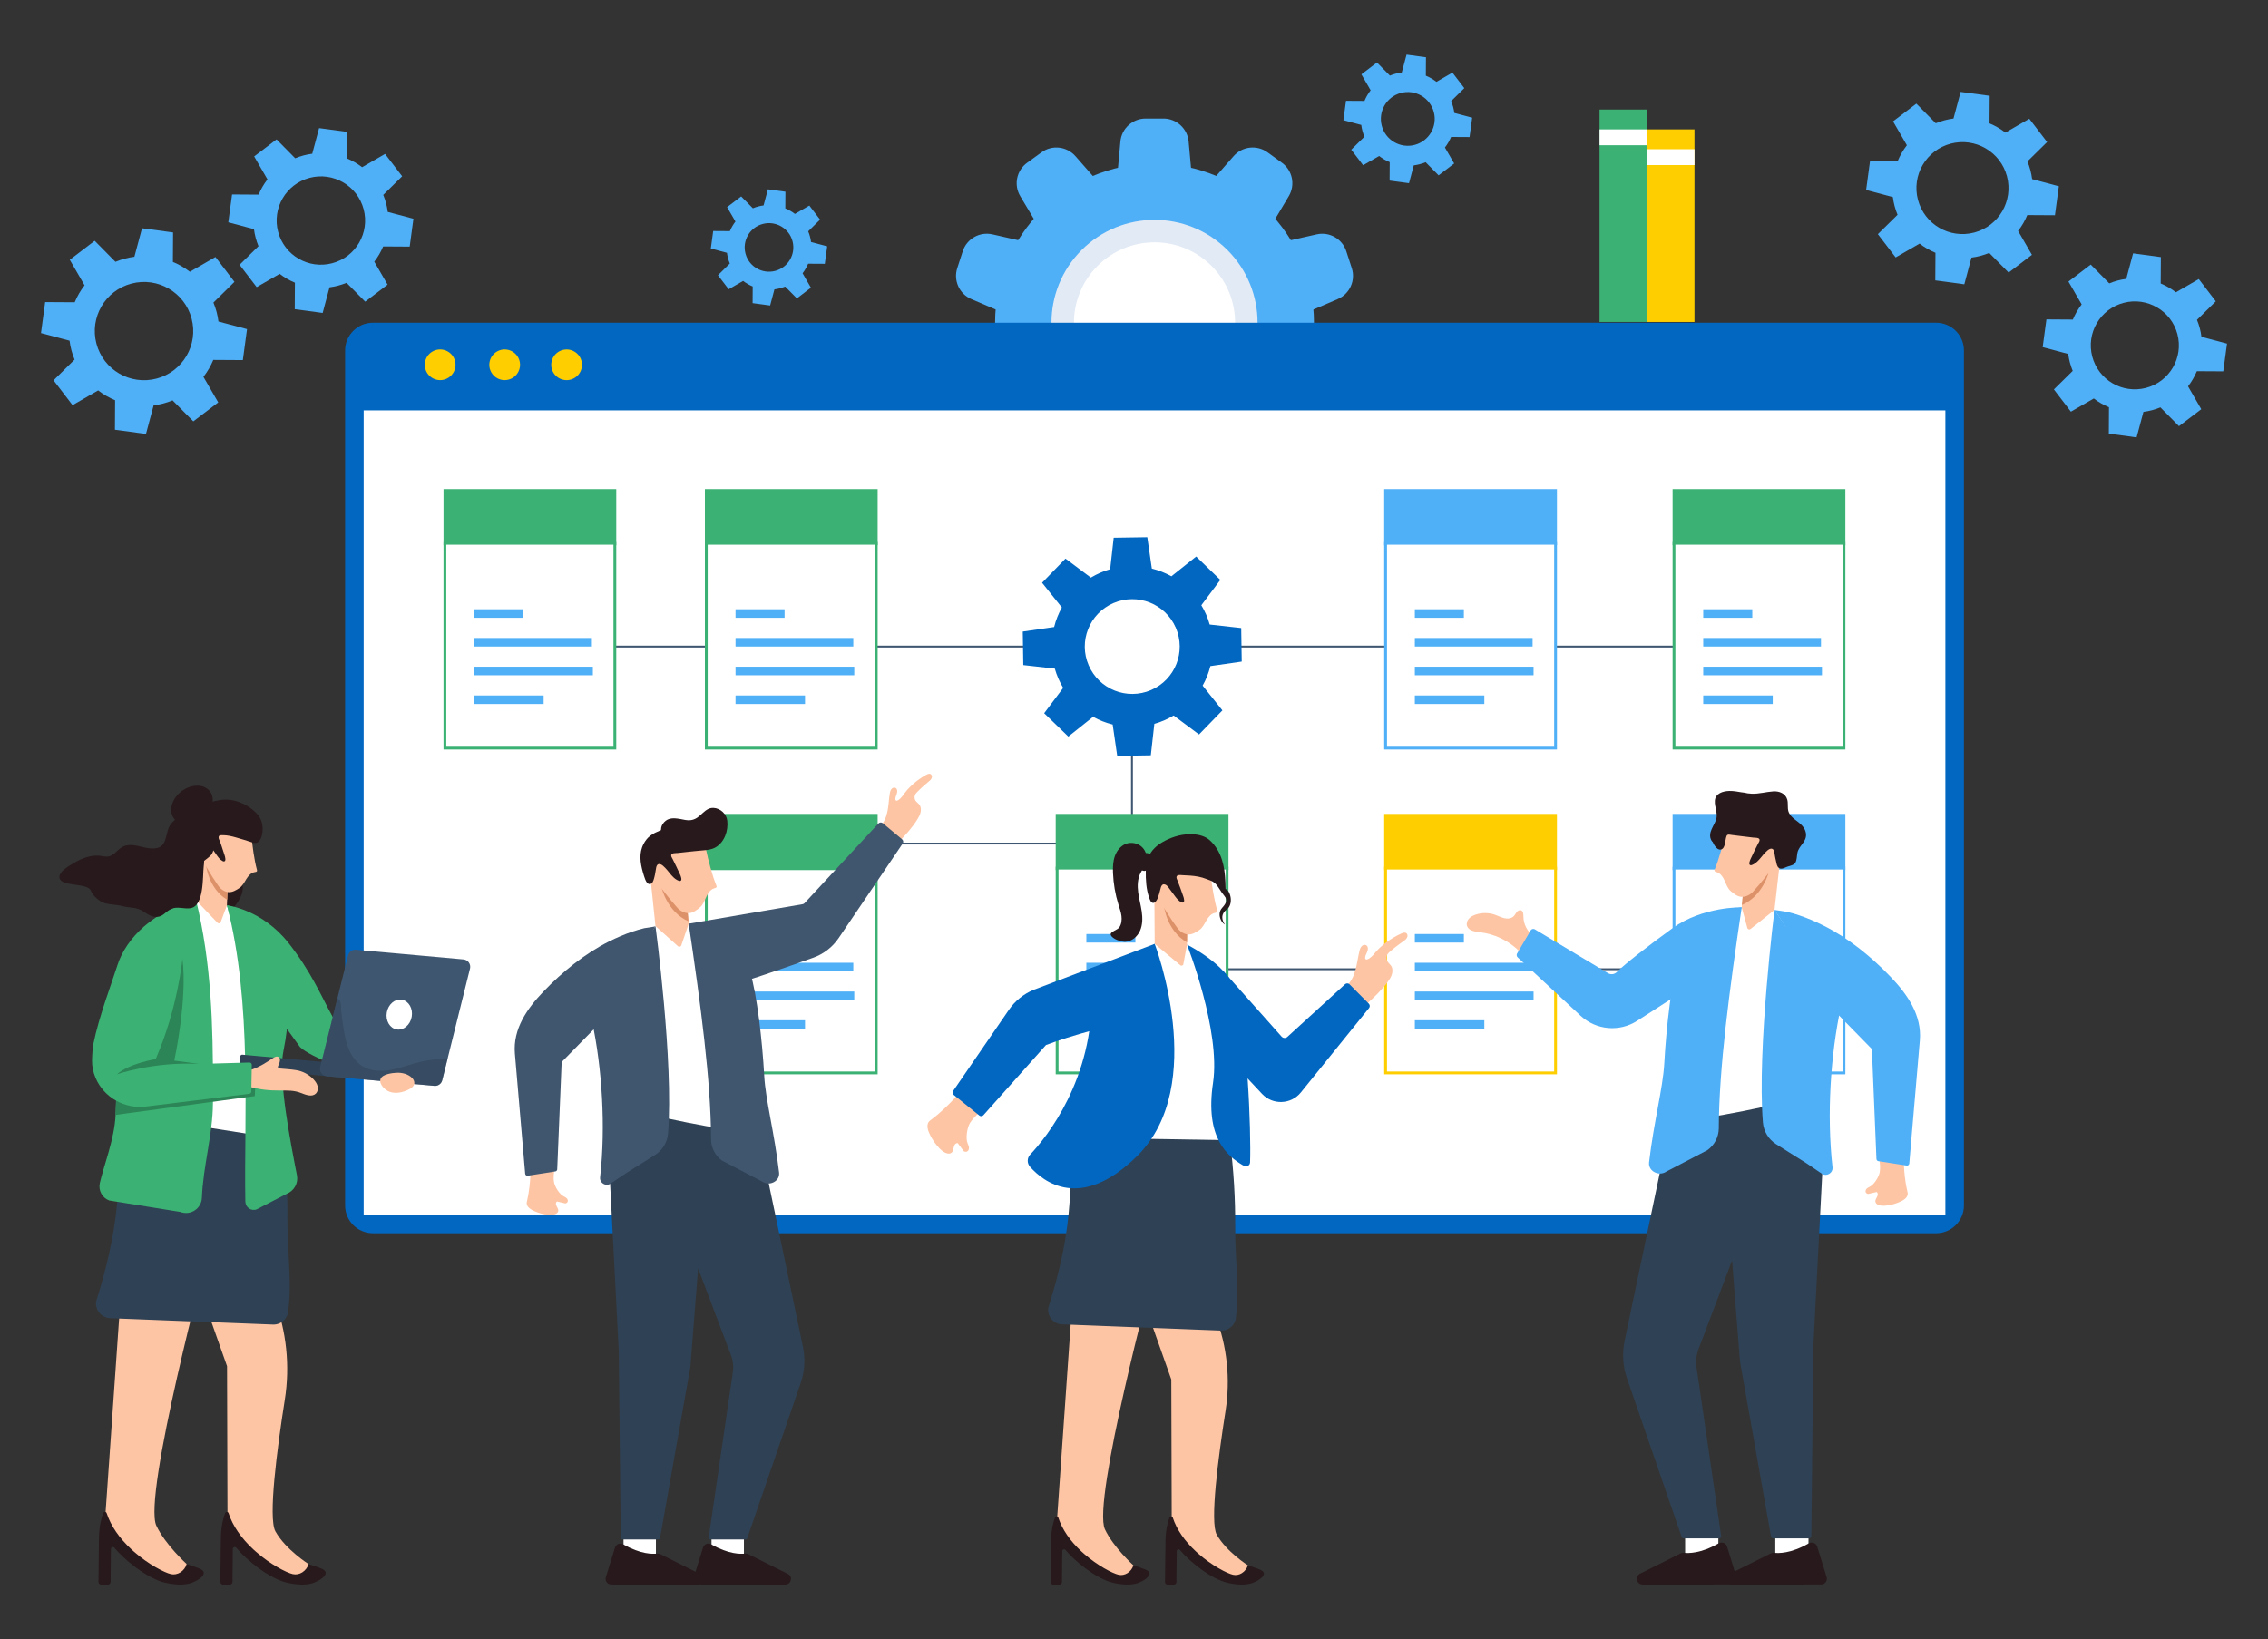 <svg width="166" height="120" viewBox="0 0 166 120" fill="none" xmlns="http://www.w3.org/2000/svg">
<rect x="0" y="0" width="166" height="120" fill="#333333" stroke="none"/>
<g clip-path="url(#clip0_3781_20313)">
<path d="M86.998 10.361C86.911 9.408 86.111 8.679 85.153 8.679H83.851C82.892 8.679 82.092 9.408 82.005 10.361L81.732 13.357H87.271L86.998 10.361Z" fill="#4FAFF7"/>
<path d="M78.713 11.43C78.082 10.711 77.005 10.59 76.23 11.152L75.177 11.916C74.402 12.479 74.184 13.538 74.674 14.36L76.217 16.945L80.698 13.694L78.713 11.43Z" fill="#4FAFF7"/>
<path d="M72.639 17.156C71.705 16.944 70.763 17.479 70.467 18.388L70.065 19.624C69.769 20.535 70.216 21.519 71.097 21.896L73.867 23.082L75.578 17.822L72.64 17.155L72.639 17.156Z" fill="#4FAFF7"/>
<path d="M71.097 25.354C70.216 25.731 69.769 26.716 70.065 27.626L70.467 28.862C70.763 29.772 71.705 30.306 72.639 30.094L75.577 29.428L73.866 24.168L71.096 25.353L71.097 25.354Z" fill="#4FAFF7"/>
<path d="M74.674 32.892C74.184 33.714 74.402 34.773 75.177 35.336L76.23 36.1C77.005 36.663 78.082 36.542 78.713 35.822L80.698 33.559L76.217 30.308L74.674 32.892Z" fill="#4FAFF7"/>
<path d="M82.005 36.89C82.092 37.843 82.892 38.572 83.851 38.572H85.153C86.111 38.572 86.911 37.843 86.998 36.89L87.271 33.894H81.732L82.005 36.89Z" fill="#4FAFF7"/>
<path d="M90.291 35.821C90.922 36.541 91.999 36.661 92.774 36.099L93.828 35.335C94.603 34.773 94.82 33.713 94.33 32.891L92.788 30.307L88.307 33.558L90.291 35.821Z" fill="#4FAFF7"/>
<path d="M96.365 30.095C97.299 30.307 98.241 29.772 98.537 28.863L98.939 27.627C99.235 26.716 98.788 25.732 97.907 25.355L95.137 24.169L93.426 29.429L96.364 30.096L96.365 30.095Z" fill="#4FAFF7"/>
<path d="M97.907 21.897C98.788 21.52 99.236 20.535 98.939 19.625L98.537 18.389C98.241 17.479 97.299 16.945 96.365 17.157L93.427 17.823L95.138 23.083L97.908 21.898L97.907 21.897Z" fill="#4FAFF7"/>
<path d="M94.33 14.359C94.82 13.537 94.603 12.478 93.828 11.915L92.774 11.151C91.999 10.589 90.922 10.71 90.291 11.429L88.307 13.693L92.788 16.944L94.33 14.359Z" fill="#4FAFF7"/>
<path d="M84.502 35.277C90.947 35.277 96.172 30.061 96.172 23.625C96.172 17.19 90.947 11.974 84.502 11.974C78.058 11.974 72.833 17.19 72.833 23.625C72.833 30.061 78.058 35.277 84.502 35.277Z" fill="#4FAFF7"/>
<path d="M91.076 30.19C94.707 26.564 94.707 20.687 91.076 17.061C87.446 13.436 81.559 13.436 77.928 17.061C74.298 20.687 74.298 26.564 77.928 30.19C81.559 33.815 87.446 33.815 91.076 30.19Z" fill="#4FAFF7"/>
<path d="M89.835 28.951C92.781 26.01 92.781 21.241 89.835 18.3C86.89 15.36 82.114 15.36 79.169 18.3C76.224 21.241 76.224 26.01 79.169 28.951C82.114 31.892 86.89 31.892 89.835 28.951Z" fill="#E2EAF5"/>
<path d="M88.672 27.789C90.975 25.489 90.975 21.762 88.672 19.462C86.37 17.163 82.636 17.163 80.334 19.462C78.031 21.762 78.031 25.489 80.334 27.789C82.636 30.088 86.37 30.088 88.672 27.789Z" fill="white"/>
<path d="M141.707 23.625H27.296C26.171 23.625 25.259 24.536 25.259 25.66V88.246C25.259 89.37 26.171 90.281 27.296 90.281H141.707C142.833 90.281 143.745 89.37 143.745 88.246V25.66C143.745 24.536 142.833 23.625 141.707 23.625Z" fill="#0267C1"/>
<path d="M142.387 30.044H26.617V88.924H142.387V30.044Z" fill="white"/>
<path d="M32.646 27.742C33.22 27.505 33.492 26.848 33.255 26.275C33.017 25.702 32.359 25.43 31.785 25.667C31.211 25.905 30.939 26.562 31.177 27.135C31.414 27.708 32.072 27.98 32.646 27.742Z" fill="#FECE00"/>
<path d="M38.033 26.962C38.176 26.359 37.802 25.754 37.197 25.612C36.593 25.469 35.987 25.843 35.844 26.447C35.702 27.05 36.076 27.655 36.681 27.797C37.285 27.94 37.891 27.566 38.033 26.962Z" fill="#FECE00"/>
<path d="M41.903 27.743C42.477 27.506 42.749 26.849 42.511 26.276C42.274 25.703 41.616 25.431 41.042 25.668C40.468 25.906 40.196 26.563 40.433 27.136C40.671 27.709 41.329 27.981 41.903 27.743Z" fill="#FECE00"/>
<path d="M128.864 47.264H44.901V47.4H128.864V47.264Z" fill="#3E5670"/>
<path d="M82.92 61.821H61.552V61.685H82.784V47.275H82.92V61.821Z" fill="#3E5670"/>
<path d="M125.522 70.885H84.6V71.02H125.522V70.885Z" fill="#3E5670"/>
<path d="M45.105 39.673H32.461V54.868H45.105V39.673Z" fill="#3BB273"/>
<path d="M45.105 35.806H32.461V39.919H45.105V35.806Z" fill="#3BB273"/>
<path d="M44.901 39.877H32.665V54.665H44.901V39.877Z" fill="white"/>
<path d="M38.292 44.6H34.703V45.225H38.292V44.6Z" fill="#4FAFF7"/>
<path d="M43.322 46.704H34.703V47.329H43.322V46.704Z" fill="#4FAFF7"/>
<path d="M43.393 48.808H34.703V49.433H43.393V48.808Z" fill="#4FAFF7"/>
<path d="M39.789 50.912H34.703V51.537H39.789V50.912Z" fill="#4FAFF7"/>
<path d="M64.237 39.673H51.593V54.868H64.237V39.673Z" fill="#3BB273"/>
<path d="M64.237 35.806H51.593V39.919H64.237V35.806Z" fill="#3BB273"/>
<path d="M64.033 39.877H51.797V54.665H64.033V39.877Z" fill="white"/>
<path d="M57.424 44.6H53.835V45.225H57.424V44.6Z" fill="#4FAFF7"/>
<path d="M62.454 46.704H53.835V47.329H62.454V46.704Z" fill="#4FAFF7"/>
<path d="M62.525 48.808H53.835V49.433H62.525V48.808Z" fill="#4FAFF7"/>
<path d="M58.921 50.912H53.835V51.537H58.921V50.912Z" fill="#4FAFF7"/>
<path d="M113.958 39.673H101.313V54.868H113.958V39.673Z" fill="#4FAFF7"/>
<path d="M113.957 35.806H101.313V39.919H113.957V35.806Z" fill="#4FAFF7"/>
<path d="M113.754 39.877H101.518V54.665H113.754V39.877Z" fill="white"/>
<path d="M107.144 44.6H103.556V45.225H107.144V44.6Z" fill="#4FAFF7"/>
<path d="M112.175 46.704H103.556V47.329H112.175V46.704Z" fill="#4FAFF7"/>
<path d="M112.246 48.808H103.556V49.433H112.246V48.808Z" fill="#4FAFF7"/>
<path d="M108.642 50.912H103.556V51.537H108.642V50.912Z" fill="#4FAFF7"/>
<path d="M135.066 39.673H122.422V54.868H135.066V39.673Z" fill="#3BB273"/>
<path d="M135.066 35.806H122.422V39.919H135.066V35.806Z" fill="#3BB273"/>
<path d="M134.862 39.877H122.626V54.665H134.862V39.877Z" fill="white"/>
<path d="M128.253 44.6H124.664V45.225H128.253V44.6Z" fill="#4FAFF7"/>
<path d="M133.283 46.704H124.664V47.329H133.283V46.704Z" fill="#4FAFF7"/>
<path d="M133.354 48.808H124.664V49.433H133.354V48.808Z" fill="#4FAFF7"/>
<path d="M129.75 50.912H124.664V51.537H129.75V50.912Z" fill="#4FAFF7"/>
<path d="M113.958 63.45H101.313V78.645H113.958V63.45Z" fill="#FECE00"/>
<path d="M113.957 59.583H101.313V63.696H113.957V59.583Z" fill="#FECE00"/>
<path d="M113.754 63.653H101.518V78.442H113.754V63.653Z" fill="white"/>
<path d="M107.144 68.377H103.556V69.002H107.144V68.377Z" fill="#4FAFF7"/>
<path d="M112.175 70.481H103.556V71.106H112.175V70.481Z" fill="#4FAFF7"/>
<path d="M112.246 72.585H103.556V73.21H112.246V72.585Z" fill="#4FAFF7"/>
<path d="M108.642 74.689H103.556V75.314H108.642V74.689Z" fill="#4FAFF7"/>
<path d="M135.066 63.45H122.422V78.645H135.066V63.45Z" fill="#4FAFF7"/>
<path d="M135.066 59.583H122.422V63.696H135.066V59.583Z" fill="#4FAFF7"/>
<path d="M134.862 63.653H122.626V78.442H134.862V63.653Z" fill="white"/>
<path d="M128.253 68.377H124.664V69.002H128.253V68.377Z" fill="#4FAFF7"/>
<path d="M133.283 70.481H124.664V71.106H133.283V70.481Z" fill="#4FAFF7"/>
<path d="M133.354 72.585H124.664V73.21H133.354V72.585Z" fill="#4FAFF7"/>
<path d="M129.75 74.689H124.664V75.314H129.75V74.689Z" fill="#4FAFF7"/>
<path d="M89.915 63.45H77.27V78.645H89.915V63.45Z" fill="#3BB273"/>
<path d="M89.915 59.583H77.27V63.696H89.915V59.583Z" fill="#3BB273"/>
<path d="M89.711 63.653H77.475V78.442H89.711V63.653Z" fill="white"/>
<path d="M83.101 68.377H79.513V69.002H83.101V68.377Z" fill="#4FAFF7"/>
<path d="M88.132 70.481H79.513V71.106H88.132V70.481Z" fill="#4FAFF7"/>
<path d="M88.203 72.585H79.513V73.21H88.203V72.585Z" fill="#4FAFF7"/>
<path d="M84.599 74.689H79.513V75.314H84.599V74.689Z" fill="#4FAFF7"/>
<path d="M64.237 59.583H51.593V63.696H64.237V59.583Z" fill="#3BB273"/>
<path d="M51.593 63.45V78.645H64.237V63.45H51.593ZM64.033 78.441H51.797V63.653H64.033V78.441Z" fill="#3BB273"/>
<path d="M57.424 68.377H53.835V69.002H57.424V68.377Z" fill="#4FAFF7"/>
<path d="M62.454 70.481H53.835V71.106H62.454V70.481Z" fill="#4FAFF7"/>
<path d="M62.525 72.585H53.835V73.21H62.525V72.585Z" fill="#4FAFF7"/>
<path d="M58.921 74.689H53.835V75.314H58.921V74.689Z" fill="#4FAFF7"/>
<path d="M77.204 48.946C77.342 49.435 77.547 49.91 77.816 50.357L76.426 52.212L78.193 53.921L80.007 52.475C80.463 52.729 80.943 52.917 81.439 53.04L81.771 55.333L84.231 55.294L84.489 52.991C84.978 52.852 85.454 52.649 85.902 52.38L87.759 53.767L89.471 52.004L88.024 50.192C88.278 49.737 88.466 49.258 88.589 48.763L90.885 48.431L90.847 45.975L88.54 45.718C88.403 45.228 88.198 44.754 87.928 44.307L89.318 42.452L87.551 40.743L85.738 42.187C85.281 41.934 84.801 41.747 84.305 41.623L83.973 39.331L81.514 39.369L81.255 41.671C80.765 41.81 80.29 42.015 79.842 42.284L77.985 40.895L76.273 42.66L77.72 44.47C77.467 44.926 77.278 45.406 77.155 45.901L74.859 46.233L74.897 48.688L77.204 48.946Z" fill="#0267C1"/>
<path d="M81.497 44.147C83.258 43.388 85.301 44.199 86.061 45.957C86.821 47.717 86.01 49.757 84.249 50.515C82.487 51.275 80.443 50.465 79.683 48.705C78.923 46.946 79.734 44.907 81.497 44.147Z" fill="white"/>
<path d="M17.552 64.275C17.547 64.285 17.542 64.296 17.537 64.305C17.53 64.32 17.522 64.335 17.514 64.349C17.507 64.363 17.499 64.376 17.491 64.389C17.484 64.401 17.477 64.414 17.47 64.426C17.466 64.433 17.463 64.439 17.459 64.445C17.453 64.455 17.447 64.465 17.44 64.474C17.431 64.49 17.421 64.505 17.41 64.521C17.398 64.539 17.385 64.557 17.372 64.575C17.371 64.578 17.369 64.579 17.368 64.582C17.357 64.596 17.347 64.61 17.336 64.624C17.326 64.637 17.315 64.651 17.305 64.664C17.295 64.677 17.284 64.69 17.273 64.703C17.245 64.735 17.217 64.767 17.188 64.797C17.174 64.812 17.16 64.826 17.145 64.84L17.144 64.841C17.131 64.854 17.118 64.867 17.105 64.879C16.998 64.978 16.88 65.066 16.754 65.141C16.716 65.163 16.678 65.184 16.638 65.204C16.597 65.225 16.555 65.244 16.512 65.262C16.49 65.271 16.468 65.28 16.445 65.288L16.517 66.18L16.532 66.376C16.729 66.373 16.897 66.422 17.11 66.421C17.163 66.36 17.252 66.245 17.301 66.179C17.666 65.687 17.898 65.083 17.702 64.614C17.647 64.484 17.597 64.372 17.551 64.274L17.552 64.275Z" fill="#27191C"/>
<path d="M20.16 112.108C19.611 111.135 20.28 106.063 20.846 102.462C21.236 99.987 20.971 97.453 20.082 95.111L18.547 91.073L13.665 91.657L16.618 100.013L16.649 110.69L16.844 112.355L20.603 115.416L22.532 115.466L22.587 114.501C22.587 114.501 20.916 113.449 20.16 112.109V112.108Z" fill="#FEC5A4"/>
<path d="M11.444 111.689C10.434 109.531 15.218 91.657 15.218 91.657H9.061L8.567 98.709L7.729 110.689L7.923 112.354L11.682 115.415L13.611 115.465L13.666 114.5C13.666 114.5 12.097 113.082 11.445 111.689H11.444Z" fill="#FEC5A4"/>
<path d="M7.207 115.807C7.207 115.858 7.226 115.907 7.262 115.943C7.297 115.98 7.346 116 7.397 116H7.904C8.007 116 8.092 115.915 8.094 115.811L8.118 113.395C8.118 113.333 8.158 113.28 8.216 113.26C8.271 113.241 8.329 113.256 8.368 113.298C8.371 113.3 8.374 113.303 8.376 113.306C8.391 113.324 8.405 113.342 8.42 113.36C8.755 113.764 9.318 114.28 9.891 114.71C9.902 114.72 9.915 114.728 9.927 114.737C10.721 115.329 11.491 115.729 12.097 115.866C13.13 116.097 13.748 115.985 14.086 115.852C14.481 115.694 14.911 115.41 14.918 115.154C14.921 115.036 14.828 114.932 14.639 114.844C14.466 114.762 13.93 114.587 13.673 114.503L13.665 114.499C13.594 114.742 13.424 114.965 13.202 115.106C12.988 115.24 12.741 115.286 12.506 115.233C12.278 115.182 11.862 115.002 11.365 114.714C10.891 114.439 10.345 114.064 9.819 113.603C9.752 113.544 9.691 113.489 9.634 113.437C8.727 112.599 8.113 111.703 7.808 110.773C7.799 110.743 7.781 110.722 7.762 110.708C7.751 110.699 7.739 110.694 7.728 110.689C7.713 110.684 7.699 110.681 7.686 110.681H7.681C7.637 110.681 7.582 110.702 7.558 110.765C7.426 111.098 7.266 111.675 7.245 112.536L7.206 115.806L7.207 115.807Z" fill="#27191C"/>
<path d="M16.129 115.807C16.129 115.858 16.148 115.907 16.184 115.943C16.219 115.98 16.268 116 16.319 116H16.825C16.929 116 17.014 115.915 17.016 115.811L17.04 113.395C17.04 113.333 17.079 113.28 17.138 113.26C17.193 113.241 17.251 113.256 17.29 113.298C17.293 113.3 17.295 113.303 17.298 113.306C17.312 113.324 17.327 113.342 17.342 113.36C17.677 113.764 18.24 114.28 18.813 114.71C18.824 114.72 18.837 114.728 18.849 114.737C19.643 115.329 20.413 115.729 21.019 115.866C22.052 116.097 22.67 115.985 23.008 115.852C23.403 115.694 23.832 115.41 23.84 115.154C23.843 115.036 23.75 114.932 23.561 114.844C23.388 114.762 22.852 114.587 22.595 114.503L22.587 114.499C22.515 114.742 22.346 114.965 22.124 115.106C21.91 115.24 21.662 115.286 21.428 115.233C21.2 115.182 20.784 115.002 20.286 114.714C19.814 114.439 19.267 114.064 18.741 113.603C18.673 113.544 18.613 113.489 18.556 113.437C17.649 112.599 17.035 111.703 16.73 110.773C16.721 110.743 16.703 110.722 16.684 110.708C16.673 110.699 16.661 110.694 16.649 110.689C16.635 110.684 16.621 110.681 16.607 110.681H16.603C16.559 110.681 16.504 110.702 16.48 110.765C16.348 111.098 16.188 111.675 16.167 112.536L16.128 115.806L16.129 115.807Z" fill="#27191C"/>
<path d="M20.643 82.699C20.787 83.823 20.888 84.919 20.953 85.984C20.954 86.005 20.956 86.026 20.956 86.046C21.02 87.108 21.046 88.14 21.041 89.141C21.041 89.189 21.041 89.236 21.041 89.284C21.025 91.669 21.38 93.878 21.101 95.89C21.097 96.504 20.584 96.992 19.971 96.966L8.066 96.501C7.429 96.475 6.952 95.91 7.033 95.279C7.323 94.36 7.564 93.507 7.763 92.708C8.079 91.443 8.292 90.313 8.434 89.276C8.448 89.178 8.46 89.08 8.473 88.983C8.617 87.841 8.677 86.811 8.697 85.831C8.721 84.684 8.69 83.607 8.678 82.504L20.643 82.698V82.699Z" fill="#2F4154"/>
<path d="M16.61 66.272L18.633 69.789L18.437 83.049L13.392 82.256L13.352 67.13L14.353 65.912L16.61 66.272Z" fill="white"/>
<path d="M16.61 66.272C16.61 66.272 22.606 67.74 20.74 76.975C20.341 78.952 21.276 83.69 21.734 86.039C21.845 86.61 21.531 87.178 20.989 87.392L18.792 88.531C18.387 88.691 17.965 88.389 17.957 87.955C17.847 81.826 18.482 73.468 16.611 66.272H16.61Z" fill="#3BB273"/>
<path d="M15.589 79.596C15.589 79.987 15.588 80.379 15.585 80.772C15.57 83.059 14.873 85.332 14.776 87.689C14.744 88.481 13.942 89.007 13.201 88.722L7.989 87.882C7.477 87.686 7.187 87.144 7.306 86.61C7.579 85.379 8.385 83.371 8.46 81.616C8.489 80.939 8.509 80.236 8.525 79.512C8.573 77.386 8.588 75.096 8.69 72.861L14.354 65.911C15.484 70.54 15.587 75.09 15.589 79.595V79.596Z" fill="#3BB273"/>
<path d="M18.682 79.596L18.647 80.241L14.948 80.74L8.461 81.616C8.489 80.939 8.51 80.235 8.526 79.512L14.953 79.565L18.683 79.595L18.682 79.596Z" fill="#2C8556"/>
<path d="M28.541 77.598L27.117 78.968C25.877 78.555 22.731 77.395 21.967 76.659L18.012 71.196L16.61 66.273C16.61 66.273 19.165 66.556 21.117 69.032C22.767 71.124 23.5 72.895 24.338 74.425C24.412 74.56 27.377 76.471 28.541 77.598H28.541Z" fill="#3BB273"/>
<path d="M17.587 77.332L17.521 78.069C17.514 78.144 17.569 78.21 17.644 78.216L24.845 78.864C24.919 78.871 24.985 78.816 24.992 78.741L25.059 78.004C25.065 77.93 25.01 77.864 24.936 77.857L17.735 77.209C17.66 77.203 17.594 77.258 17.587 77.332Z" fill="#2F4154"/>
<path d="M34.401 70.906L32.77 77.464L32.368 79.08C32.303 79.34 32.059 79.514 31.792 79.49L23.922 78.781C23.59 78.751 23.363 78.433 23.443 78.11L24.693 73.086L25.476 69.936C25.541 69.676 25.785 69.502 26.052 69.527L33.922 70.235C34.255 70.265 34.481 70.583 34.401 70.906Z" fill="#3E5670"/>
<g opacity="0.5">
<path d="M32.77 77.465L32.368 79.081C32.303 79.34 32.059 79.514 31.792 79.49L23.922 78.781C23.59 78.751 23.363 78.433 23.443 78.11L24.693 73.086C24.718 73.098 24.741 73.113 24.766 73.13C25.006 73.3 24.951 73.775 24.979 74.034C25.025 74.439 25.079 74.844 25.141 75.247C25.223 75.774 25.32 76.304 25.525 76.796C25.729 77.289 26.052 77.747 26.503 78.033C27.126 78.427 27.922 78.448 28.648 78.311C29.374 78.175 30.066 77.895 30.786 77.729C31.436 77.578 32.104 77.519 32.769 77.465H32.769H32.77Z" fill="#2F4154"/>
</g>
<path d="M30.134 74.435C30.24 73.835 29.919 73.276 29.416 73.187C28.913 73.098 28.418 73.513 28.312 74.113C28.205 74.713 28.527 75.272 29.03 75.361C29.533 75.45 30.027 75.035 30.134 74.435Z" fill="white"/>
<path d="M18.384 78.317C19.085 78.063 19.439 77.807 19.91 77.502C20.047 77.413 20.264 77.264 20.418 77.404C20.531 77.506 20.492 77.684 20.451 77.811C20.411 77.936 20.219 78.194 20.465 78.218C20.869 78.256 21.272 78.276 21.674 78.34C22.16 78.416 22.618 78.66 22.953 79.02C23.087 79.163 23.204 79.33 23.247 79.521C23.291 79.712 23.25 79.931 23.107 80.064C22.833 80.321 22.394 80.155 22.044 80.016C20.991 79.596 20.123 80.118 18.019 79.486C17.779 79.079 18.433 78.787 18.383 78.317L18.384 78.317Z" fill="#FEC5A4"/>
<path d="M29.024 78.532C29.438 78.513 29.864 78.625 30.154 78.904C30.238 78.986 30.3 79.087 30.32 79.202C30.366 79.486 30.134 79.65 29.911 79.761C29.48 79.974 28.968 80.081 28.523 79.927C28.202 79.817 27.713 79.372 27.854 78.986C27.984 78.633 28.699 78.547 29.025 78.532H29.024Z" fill="#FEC5A4"/>
<path d="M13.924 69.641L11.445 77.2C11.348 77.495 11.476 77.817 11.75 77.966L18.255 77.783C18.351 77.78 18.431 77.858 18.429 77.954L18.395 79.907C18.393 79.991 18.33 80.062 18.246 80.072L10.686 81.003C9.131 81.194 7.617 80.355 6.999 78.917C6.822 78.504 6.726 78.062 6.736 77.612C6.748 77.119 6.784 76.681 6.837 76.412C7.233 74.433 8.209 71.888 8.591 70.672C9.22 68.669 11.305 66.614 14.351 65.911L13.922 69.64L13.924 69.641Z" fill="#3BB273"/>
<path d="M13.351 70.191C13.351 70.191 13.019 73.803 11.394 77.532C11.394 77.532 9.462 77.838 8.56 78.647C8.56 78.647 11.24 77.704 14.597 77.886L12.757 77.643C12.757 77.643 13.736 73.122 13.352 70.191H13.351Z" fill="#2C8556"/>
<path d="M14.419 62.395L14.354 65.912L15.905 67.539C15.964 67.618 16.084 67.617 16.141 67.537L16.609 66.272L16.624 65.865L16.631 65.684L16.686 64.217L16.692 64.07L14.419 62.396L14.419 62.395Z" fill="#FEC5A4"/>
<path d="M15.083 63.333C15.083 63.333 15.237 65.036 16.625 65.865L16.632 65.685L16.688 64.218L15.083 63.333V63.333Z" fill="#DD9169"/>
<path d="M18.406 61.154C18.461 61.854 18.613 62.982 18.801 63.658C18.812 63.697 18.823 63.739 18.805 63.776C18.777 63.829 18.706 63.835 18.646 63.844C18.371 63.885 18.171 64.123 18.025 64.36C17.879 64.597 17.749 64.859 17.517 65.012C17.285 65.166 17.02 65.328 16.73 65.311C16.42 65.293 16.107 65.057 15.95 64.799C15.486 64.143 14.931 63.184 14.347 62.129L14.792 60.479L18.407 61.153L18.406 61.154Z" fill="#FEC5A4"/>
<path d="M19.219 60.551C19.187 60.124 19.031 59.798 18.733 59.497C18.082 58.839 17.064 58.417 16.133 58.565C16.072 58.575 15.572 58.652 15.567 58.707C15.596 58.425 15.535 58.153 15.368 57.935C14.945 57.379 14.013 57.375 13.287 57.925C12.561 58.476 12.316 59.374 12.739 59.93C12.761 59.959 12.786 59.987 12.811 60.014C12.695 60.11 12.586 60.22 12.483 60.356C12.131 60.819 12.244 61.736 11.689 62.011C11.456 62.127 11.182 62.129 10.923 62.1C10.339 62.034 9.759 61.747 9.172 61.91C8.682 62.046 8.467 62.54 8.017 62.678C7.758 62.757 7.493 62.654 7.231 62.638C7.223 62.638 7.215 62.637 7.206 62.636C6.583 62.609 5.972 62.842 5.442 63.154C5.108 63.352 4.263 63.818 4.354 64.269C4.49 64.938 6.408 64.604 6.654 65.208C6.793 65.547 7.082 65.802 7.386 65.994C7.781 66.243 8.495 66.201 8.941 66.327C9.459 66.474 10.028 66.396 10.489 66.718C10.813 66.944 11.225 67.211 11.643 67.1C12.013 67.003 12.17 66.7 12.521 66.54C12.971 66.336 13.463 66.552 13.929 66.487C14.966 66.344 14.822 64.138 14.913 63.404C14.928 63.279 14.943 63.151 14.941 63.025C15.014 62.958 15.104 62.899 15.175 62.84C15.301 62.734 15.433 62.642 15.517 62.495C15.547 62.441 15.56 62.417 15.582 62.359C15.589 62.34 15.614 62.248 15.614 62.248C15.684 62.348 15.754 62.448 15.825 62.547C15.958 62.736 16.084 62.926 16.296 63.036C16.321 63.048 16.347 63.061 16.376 63.063C16.577 63.078 16.475 62.722 16.443 62.627C16.366 62.396 16.294 62.163 16.216 61.932C16.18 61.823 16.148 61.708 16.106 61.603C16.071 61.516 16.011 61.437 16.003 61.34C15.984 61.117 16.155 61.14 16.308 61.14C16.634 61.14 16.958 61.215 17.271 61.305C17.477 61.365 17.682 61.425 17.885 61.487C18.11 61.556 18.33 61.633 18.554 61.7C18.69 61.742 18.856 61.699 18.951 61.594C19.187 61.335 19.244 60.885 19.219 60.55L19.219 60.551Z" fill="#27191C"/>
<path d="M136.559 87.281C136.588 87.349 136.656 87.389 136.73 87.407C136.744 87.403 136.758 87.399 136.772 87.396L137.317 87.271C137.327 87.267 137.335 87.265 137.344 87.265C137.36 87.264 137.373 87.268 137.384 87.281C137.504 87.431 137.399 87.587 137.323 87.735C137.301 87.778 137.281 87.819 137.27 87.86C137.234 87.995 137.302 88.115 137.425 88.18C137.671 88.307 137.967 88.275 138.231 88.232C138.496 88.188 138.757 88.112 139.004 88.007C139.283 87.889 139.698 87.673 139.623 87.305C139.617 87.275 139.61 87.244 139.603 87.213C139.572 87.066 139.54 86.918 139.512 86.769C139.502 86.715 139.492 86.66 139.484 86.606C139.438 86.312 139.403 86.016 139.378 85.719C139.366 85.57 139.356 85.422 139.349 85.273C139.345 85.195 139.342 85.118 139.34 85.041C139.339 84.996 139.36 84.866 139.336 84.831C139.334 84.828 139.332 84.826 139.329 84.824C139.27 84.772 139.001 84.822 138.92 84.826C138.767 84.833 138.614 84.839 138.461 84.844C138.385 84.847 137.563 84.888 137.558 84.886C137.596 85.19 137.633 85.499 137.583 85.802C137.527 86.15 137.17 86.719 136.859 86.874C136.775 86.916 136.688 86.957 136.622 87.024C136.558 87.092 136.52 87.196 136.558 87.281L136.559 87.281Z" fill="#FEC5A4"/>
<path d="M131.145 69.507L134.136 73.865L137.008 76.797L137.342 84.843C137.345 84.921 137.4 84.987 137.476 85.002L139.547 85.326C139.645 85.345 139.737 85.275 139.745 85.176C139.745 85.176 140.518 76.165 140.518 76.165C140.677 74.312 139.593 72.776 138.374 71.506C136.966 70.039 135.288 68.671 133.472 67.76C132.891 67.468 132.292 67.21 131.674 67.003C131.39 66.908 131.101 66.823 130.809 66.754C130.716 66.732 130.045 66.635 129.879 66.614C129.815 66.986 131.145 69.507 131.145 69.507H131.145Z" fill="#4FAFF7"/>
<path d="M125.77 112.21H123.339V114.017H125.77V112.21Z" fill="white"/>
<path d="M120.044 115.199L123.011 113.716C123.085 113.679 123.169 113.664 123.251 113.675C123.561 113.714 124.477 113.738 125.788 112.983C126.025 112.847 126.327 112.962 126.408 113.222L127.094 115.446C127.178 115.718 126.975 115.993 126.69 115.993L120.234 115.999C119.787 115.999 119.645 115.399 120.044 115.198V115.199Z" fill="#27191C"/>
<path d="M132.368 112.21H129.938V114.017H132.368V112.21Z" fill="white"/>
<path d="M126.643 115.199L129.61 113.716C129.684 113.679 129.767 113.664 129.85 113.675C130.16 113.714 131.075 113.738 132.387 112.983C132.623 112.847 132.925 112.962 133.006 113.222L133.693 115.446C133.776 115.718 133.573 115.993 133.289 115.993L126.833 115.999C126.386 115.999 126.243 115.399 126.643 115.198V115.199Z" fill="#27191C"/>
<path d="M127.48 66.419L125.319 70.149L125.093 82.231L129.956 81.78L130.69 67.853L129.88 66.614L127.48 66.419Z" fill="white"/>
<path d="M123.239 112.618H125.812C125.912 112.618 125.989 112.529 125.975 112.43L124.172 100.084C124.108 99.641 124.157 99.189 124.317 98.77L126.775 92.282L127.321 99.253C127.331 99.475 127.357 99.697 127.397 99.915L129.625 112.483C129.639 112.562 129.707 112.619 129.787 112.619H132.412C132.502 112.619 132.575 112.546 132.576 112.456L132.728 98.479L133.679 80.03C129.416 80.911 125.511 81.971 122.289 82.025L118.911 98.151C118.719 99.066 118.779 100.015 119.083 100.899L123.083 112.507C123.106 112.574 123.168 112.619 123.238 112.619L123.239 112.618Z" fill="#2F4154"/>
<path d="M127.48 66.419C127.48 66.419 123.862 66.898 122.856 70.126C122.368 71.692 121.959 75.17 121.814 77.838C121.716 79.649 121.044 82.135 120.7 85.09C120.624 85.746 121.432 86.143 121.972 85.763L124.963 84.202C125.485 83.834 125.799 83.236 125.802 82.598C125.818 78.186 126.574 72.54 127.48 66.419Z" fill="#4FAFF7"/>
<path d="M134.728 73.748C133.983 77.216 133.695 81.634 134.126 85.443C134.174 85.872 133.698 86.16 133.341 85.918L132.218 85.158L130.822 84.28L129.999 83.761C129.442 83.41 129.084 82.819 129.031 82.164C128.599 76.798 129.88 66.613 129.88 66.613L134.728 73.747V73.748Z" fill="#4FAFF7"/>
<path d="M112.24 68.526C111.79 68.204 111.508 67.66 111.503 67.108C111.502 66.931 111.497 66.703 111.33 66.642C111.214 66.601 111.087 66.676 111.01 66.771C110.932 66.866 110.883 66.982 110.797 67.07C110.628 67.245 110.352 67.272 110.114 67.219C109.876 67.166 109.659 67.047 109.429 66.966C108.972 66.805 108.461 66.802 108.001 66.957C107.818 67.019 107.638 67.109 107.511 67.254C107.383 67.399 107.316 67.608 107.377 67.791C107.495 68.142 107.953 68.204 108.321 68.246C109.432 68.374 110.492 68.899 111.268 69.702C111.667 69.462 111.976 68.91 112.24 68.526V68.526Z" fill="#FEC5A4"/>
<path d="M117.692 71.24L112.349 68.04C112.225 67.964 112.063 68.017 112.009 68.153L111.025 69.828C110.99 69.917 111.013 70.02 111.084 70.086L115.693 74.364C116.826 75.415 118.529 75.566 119.828 74.73L125.916 70.814L127.479 66.419C127.479 66.419 124.625 66.353 122.415 67.951C120.716 69.18 118.95 70.545 118.334 71.164C118.164 71.335 117.898 71.367 117.691 71.24H117.692Z" fill="#4FAFF7"/>
<path d="M130.296 62.903L129.879 66.613L128.146 67.993C128.073 68.067 127.948 68.05 127.898 67.957L127.479 66.418L127.494 66.251L127.512 66.06L127.656 64.507L127.671 64.352L130.295 62.902L130.296 62.903Z" fill="#FEC5A4"/>
<path d="M129.469 63.798C129.469 63.798 129.071 65.57 127.495 66.252L127.513 66.061L127.657 64.508L129.469 63.798H129.469Z" fill="#DD9169"/>
<path d="M126.272 61.046C126.117 61.775 125.802 62.942 125.509 63.628C125.492 63.667 125.475 63.71 125.49 63.751C125.511 63.811 125.585 63.828 125.647 63.845C125.931 63.927 126.109 64.205 126.23 64.475C126.351 64.744 126.451 65.038 126.675 65.232C126.898 65.426 127.155 65.632 127.462 65.654C127.791 65.678 128.153 65.474 128.354 65.224C128.933 64.597 129.65 63.663 130.411 62.633L130.171 60.835L126.272 61.046Z" fill="#FEC5A4"/>
<path d="M132.028 60.606C131.855 60.341 131.595 60.166 131.35 59.974C131.163 59.827 130.984 59.654 130.907 59.425C130.808 59.132 130.899 58.813 130.81 58.519C130.678 58.078 130.221 57.906 129.797 57.933C129.262 57.966 128.737 58.129 128.197 58.103C128.102 58.098 128.008 58.089 127.914 58.077C127.757 58.04 127.6 58.012 127.444 57.998C127.162 57.947 126.88 57.899 126.591 57.902C126.119 57.909 125.554 58.072 125.515 58.615C125.507 58.731 125.518 58.848 125.536 58.965C125.593 59.321 125.721 59.676 125.596 60.029C125.492 60.318 125.28 60.618 125.198 60.927C125.15 61.113 125.148 61.302 125.246 61.495C125.275 61.553 125.314 61.603 125.359 61.645C125.382 61.702 125.41 61.757 125.442 61.811C125.53 61.958 125.647 62.133 125.821 62.184C125.968 62.228 126.092 62.154 126.16 62.026C126.297 61.767 126.271 61.471 126.373 61.2C126.432 61.042 126.621 61.108 126.748 61.124C127.13 61.172 127.317 61.199 127.7 61.241C127.908 61.265 128.116 61.29 128.325 61.316C128.447 61.331 128.779 61.304 128.788 61.483C128.792 61.578 128.729 61.663 128.687 61.743C128.488 62.111 128.316 62.496 128.134 62.872C128.088 62.967 127.931 63.328 128.144 63.34C128.174 63.342 128.204 63.332 128.232 63.321C128.516 63.216 128.731 62.966 128.918 62.738C129.012 62.623 129.105 62.507 129.211 62.401C129.305 62.306 129.443 62.164 129.58 62.133C129.798 62.085 129.851 62.284 129.878 62.454C129.881 62.476 129.885 62.498 129.887 62.518C129.913 62.697 129.952 62.872 129.993 63.047C130.033 63.214 130.048 63.417 130.192 63.531C130.375 63.676 130.637 63.514 130.814 63.447C130.986 63.383 131.31 63.337 131.407 63.156C131.529 62.931 131.508 62.667 131.559 62.422C131.663 61.921 132.203 61.648 132.189 61.101C132.184 60.914 132.122 60.752 132.027 60.607L132.028 60.606Z" fill="#27191C"/>
<path d="M70.788 84.296C70.712 84.334 70.621 84.319 70.542 84.28C70.534 84.266 70.524 84.251 70.514 84.238L70.127 83.723C70.121 83.712 70.115 83.704 70.108 83.698C70.095 83.684 70.08 83.678 70.061 83.681C69.842 83.725 69.819 83.94 69.776 84.127C69.764 84.181 69.75 84.233 69.729 84.277C69.661 84.423 69.511 84.479 69.354 84.443C69.041 84.373 68.804 84.125 68.604 83.89C68.402 83.653 68.229 83.393 68.089 83.116C67.931 82.804 67.726 82.305 68.067 82.036C68.095 82.014 68.124 81.992 68.152 81.97C68.29 81.862 68.429 81.756 68.565 81.645C68.614 81.605 68.663 81.564 68.711 81.522C68.971 81.297 69.223 81.062 69.466 80.818C69.588 80.696 69.708 80.573 69.825 80.447C69.885 80.381 69.945 80.315 70.005 80.248C70.04 80.209 70.119 80.079 70.167 80.065C70.17 80.065 70.174 80.064 70.178 80.064C70.269 80.062 70.469 80.307 70.537 80.371C70.667 80.49 70.798 80.61 70.928 80.728C70.993 80.787 71.687 81.434 71.693 81.437C71.433 81.677 71.169 81.922 70.987 82.226C70.777 82.575 70.667 83.343 70.826 83.711C70.868 83.81 70.916 83.911 70.922 84.019C70.928 84.127 70.884 84.246 70.787 84.294L70.788 84.296Z" fill="#FEC5A4"/>
<path d="M89.056 112.345C88.54 111.432 89.169 106.669 89.7 103.287C90.066 100.963 89.818 98.584 88.983 96.384L87.542 92.592L82.957 93.14L85.73 100.987L85.76 111.013L85.943 112.576L89.472 115.451L91.283 115.497L91.335 114.591C91.335 114.591 89.766 113.603 89.056 112.345V112.345Z" fill="#FEC5A4"/>
<path d="M80.871 111.952C79.923 109.925 84.415 93.141 84.415 93.141H78.633L78.17 99.764L77.382 111.014L77.564 112.577L81.094 115.451L82.905 115.497L82.956 114.591C82.956 114.591 81.483 113.26 80.871 111.952H80.871Z" fill="#FEC5A4"/>
<path d="M76.893 115.819C76.893 115.867 76.91 115.912 76.944 115.946C76.978 115.981 77.023 116 77.071 116H77.547C77.644 116 77.725 115.921 77.726 115.823L77.749 113.555C77.749 113.496 77.786 113.446 77.841 113.427C77.892 113.409 77.947 113.424 77.984 113.463C77.987 113.465 77.989 113.468 77.992 113.471C78.005 113.487 78.019 113.504 78.033 113.521C78.347 113.9 78.876 114.385 79.414 114.789C79.424 114.798 79.437 114.806 79.448 114.814C80.193 115.371 80.916 115.746 81.485 115.874C82.455 116.091 83.036 115.987 83.353 115.861C83.724 115.714 84.127 115.446 84.134 115.206C84.137 115.095 84.05 114.997 83.872 114.914C83.709 114.838 83.207 114.673 82.964 114.594L82.957 114.591C82.89 114.82 82.731 115.029 82.522 115.161C82.321 115.288 82.089 115.331 81.87 115.281C81.655 115.233 81.264 115.065 80.798 114.793C80.354 114.534 79.841 114.182 79.347 113.75C79.283 113.694 79.226 113.643 79.173 113.594C78.321 112.807 77.744 111.966 77.459 111.092C77.45 111.064 77.434 111.044 77.415 111.03C77.405 111.022 77.394 111.017 77.383 111.013C77.369 111.008 77.356 111.006 77.343 111.005H77.34C77.298 111.005 77.246 111.026 77.223 111.084C77.1 111.397 76.949 111.939 76.93 112.748L76.893 115.818L76.893 115.819Z" fill="#27191C"/>
<path d="M85.269 115.819C85.269 115.867 85.287 115.912 85.321 115.946C85.354 115.981 85.4 116 85.448 116H85.924C86.021 116 86.102 115.921 86.103 115.823L86.126 113.555C86.126 113.496 86.163 113.446 86.218 113.427C86.269 113.409 86.324 113.424 86.361 113.463C86.364 113.465 86.366 113.468 86.368 113.471C86.382 113.487 86.396 113.504 86.41 113.521C86.724 113.9 87.253 114.385 87.791 114.789C87.802 114.798 87.814 114.806 87.825 114.814C88.57 115.371 89.293 115.746 89.862 115.874C90.832 116.091 91.413 115.987 91.73 115.861C92.101 115.714 92.504 115.446 92.511 115.206C92.514 115.095 92.427 114.997 92.249 114.914C92.086 114.838 91.584 114.673 91.341 114.594L91.334 114.591C91.267 114.82 91.108 115.029 90.899 115.161C90.698 115.288 90.466 115.331 90.246 115.281C90.032 115.233 89.641 115.065 89.175 114.793C88.731 114.534 88.218 114.182 87.724 113.75C87.66 113.694 87.603 113.643 87.55 113.594C86.698 112.807 86.121 111.966 85.836 111.092C85.827 111.064 85.811 111.044 85.793 111.03C85.782 111.022 85.771 111.017 85.76 111.013C85.746 111.008 85.733 111.006 85.72 111.005H85.716C85.675 111.005 85.623 111.026 85.6 111.084C85.477 111.397 85.326 111.939 85.307 112.748L85.27 115.818L85.269 115.819Z" fill="#27191C"/>
<path d="M99.953 73.571C100.533 73.041 101.118 72.505 101.58 71.868C101.701 71.701 101.815 71.524 101.875 71.327C101.924 71.161 101.934 70.978 101.876 70.814C101.813 70.636 101.647 70.538 101.549 70.38C101.466 70.246 101.46 70.086 101.513 69.941C101.572 69.78 101.711 69.686 101.839 69.576C102.029 69.414 102.226 69.258 102.429 69.111C102.55 69.024 102.67 68.938 102.791 68.85C102.895 68.774 102.993 68.678 103.016 68.547C103.031 68.463 103.007 68.373 102.94 68.319C102.835 68.234 102.69 68.282 102.572 68.335C102.176 68.514 101.788 68.744 101.443 69.005C101.266 69.138 101.096 69.281 100.935 69.433C100.78 69.58 100.656 69.743 100.514 69.9C100.388 70.04 100.242 70.176 100.064 70.239C99.996 70.263 99.923 70.215 99.918 70.143C99.91 70.005 99.986 69.856 100.049 69.724C100.134 69.542 100.17 69.279 99.979 69.191C99.894 69.153 99.796 69.17 99.719 69.223C99.583 69.319 99.535 69.478 99.498 69.631C99.387 70.089 99.334 70.56 99.208 71.015C99.082 71.468 98.87 71.917 98.506 72.216C98.934 72.705 99.429 73.188 99.954 73.571L99.953 73.571Z" fill="#FEC5A4"/>
<path d="M86.603 73.923L88.13 75.553L89.691 77.219L92.369 80.076C93.152 80.912 94.494 80.863 95.214 79.972L100.204 73.794C100.28 73.7 100.273 73.563 100.187 73.477L98.777 72.059C98.687 71.968 98.542 71.965 98.448 72.051L94.224 75.908C94.103 76.019 93.916 76.01 93.806 75.889L89.534 71.087L86.603 73.923H86.603Z" fill="#0267C1"/>
<path d="M88.13 75.552L89.69 77.218C90.076 75.433 90.383 75.126 90.451 73.935C90.508 72.931 89.362 71.013 89.362 71.013L88.129 75.552H88.13Z" fill="#E2EAF5"/>
<path d="M84.516 69.098L85.992 74.939C85.802 74.886 85.6 74.845 85.388 74.816C84.973 74.758 84.519 74.741 84.044 74.759C80.799 74.872 76.56 76.501 76.56 76.501L76.535 76.529L76.225 76.876L72.838 80.674L72.319 81.256L71.976 81.641C71.9 81.725 71.771 81.736 71.683 81.665L71.518 81.532L71.012 81.125L69.804 80.15C69.716 80.08 69.7 79.956 69.762 79.865L70.625 78.609L71.139 77.861L73.844 73.924C74.288 73.279 74.908 72.774 75.63 72.47L84.516 69.097L84.516 69.098Z" fill="#0267C1"/>
<path d="M84.515 69.098L81.999 83.853L89.497 85.471L90.152 84.554L88.457 71.24L86.878 69.163L84.515 69.098Z" fill="white"/>
<path d="M90.019 83.468C90.16 84.566 90.258 85.636 90.321 86.677C90.323 86.697 90.324 86.718 90.325 86.738C90.386 87.776 90.412 88.783 90.408 89.761C90.408 89.808 90.408 89.855 90.408 89.901C90.392 92.231 90.739 94.389 90.466 96.355C90.463 96.954 89.962 97.431 89.362 97.407L77.732 96.951C77.111 96.926 76.644 96.374 76.724 95.758C77.006 94.861 77.242 94.027 77.436 93.248C77.745 92.011 77.953 90.907 78.091 89.895C78.104 89.799 78.117 89.703 78.129 89.609C78.271 88.492 78.329 87.486 78.349 86.528C78.373 85.408 78.343 84.356 78.331 83.279L90.02 83.469L90.019 83.468Z" fill="#2F4154"/>
<path d="M84.515 69.098C84.515 69.098 88.474 79.425 83.249 84.609C79.1 88.725 76.344 86.499 75.385 85.408C75.161 85.153 75.169 84.771 75.4 84.525C76.587 83.264 80.048 79.023 79.915 72.562L84.515 69.098H84.515Z" fill="#0267C1"/>
<path d="M86.88 69.154C86.88 69.154 89.357 75.448 88.786 79.259C88.174 83.345 89.878 84.637 90.918 85.277C91.174 85.435 91.485 85.389 91.496 85.088C91.578 82.886 91.307 75.201 90.381 72.414C89.772 70.58 86.881 69.154 86.881 69.154H86.88Z" fill="#0267C1"/>
<path d="M84.49 65.43L84.515 69.098L86.358 70.635C86.422 70.716 86.546 70.711 86.604 70.626L86.879 69.154L86.882 68.989L86.884 68.801L86.903 67.269L86.905 67.116L84.491 65.43H84.49Z" fill="#FEC5A4"/>
<path d="M85.206 66.389C85.206 66.389 85.412 68.161 86.882 68.989L86.884 68.801L86.903 67.269L85.207 66.389H85.206Z" fill="#DD9169"/>
<path d="M88.613 64.029C88.689 64.757 88.876 65.93 89.091 66.63C89.104 66.67 89.116 66.714 89.098 66.752C89.071 66.808 88.996 66.817 88.935 66.828C88.649 66.879 88.446 67.132 88.3 67.382C88.154 67.633 88.026 67.91 87.788 68.076C87.55 68.242 87.278 68.418 86.975 68.409C86.651 68.398 86.319 68.161 86.148 67.896C85.647 67.223 85.042 66.238 84.405 65.153L84.826 63.421L88.613 64.028V64.029Z" fill="#FEC5A4"/>
<path d="M84.045 62.773C84.257 62.251 84.657 61.866 85.261 61.551C85.88 61.228 86.598 61.033 87.299 61.071C87.764 61.096 88.229 61.212 88.573 61.536C89.428 62.339 89.64 63.434 89.689 64.559C89.699 65.029 89.703 65.078 89.703 65.078C90.082 65.209 90.296 66.205 89.79 66.578C89.154 67.048 89.641 67.667 89.656 67.686C89.427 67.553 89.242 67.212 89.267 66.884C89.276 66.769 89.311 66.656 89.378 66.554C89.395 66.527 89.415 66.502 89.437 66.477C89.674 66.21 89.901 65.929 89.623 65.597C89.477 65.425 89.358 65.243 89.239 65.053C89.14 64.897 89.032 64.743 88.888 64.625C88.719 64.484 88.487 64.424 88.287 64.344C87.919 64.195 87.525 64.132 87.132 64.1C86.932 64.083 86.731 64.075 86.532 64.067C86.412 64.062 86.172 64.018 86.118 64.167C86.082 64.262 86.148 64.374 86.183 64.46C86.339 64.84 86.467 65.234 86.606 65.62C86.642 65.718 86.758 66.087 86.549 66.076C86.519 66.075 86.49 66.063 86.463 66.05C86.24 65.942 86.103 65.747 85.959 65.553C85.844 65.399 85.73 65.244 85.616 65.09C85.518 64.958 85.434 64.806 85.27 64.751C85.035 64.672 84.972 64.924 84.93 65.096C84.876 65.319 84.814 65.548 84.731 65.763C84.683 65.883 84.556 66.102 84.4 66.099C84.224 66.096 84.157 65.843 84.108 65.709C83.891 65.113 83.853 64.391 83.863 63.762C83.869 63.384 83.928 63.058 84.045 62.773Z" fill="#27191C"/>
<path d="M81.931 67.879C82.088 67.639 82.119 67.334 82.082 67.049C82.046 66.765 81.946 66.492 81.861 66.218C81.627 65.466 81.493 64.683 81.463 63.896C81.447 63.482 81.461 63.059 81.601 62.668C81.74 62.277 82.021 61.921 82.409 61.773C82.808 61.622 83.291 61.722 83.596 62.02C83.901 62.319 84.012 62.799 83.868 63.2C83.775 63.458 83.593 63.673 83.471 63.919C83.259 64.347 83.244 64.847 83.305 65.321C83.367 65.794 83.498 66.257 83.566 66.73C83.634 67.203 83.633 67.702 83.44 68.139C83.246 68.575 82.825 68.935 82.347 68.945C82.069 68.952 81.402 68.747 81.299 68.44C81.222 68.207 81.791 68.094 81.931 67.879Z" fill="#27191C"/>
<path d="M84.077 62.481L83.993 62.455C83.873 62.419 83.746 62.486 83.709 62.606L83.453 63.44C83.416 63.56 83.484 63.687 83.604 63.724L83.688 63.749C83.808 63.786 83.936 63.719 83.972 63.599L84.228 62.765C84.265 62.645 84.198 62.518 84.077 62.481Z" fill="#27191C"/>
<path d="M41.548 87.976C41.519 88.042 41.453 88.082 41.381 88.1C41.367 88.096 41.354 88.091 41.339 88.088L40.808 87.966C40.799 87.962 40.791 87.96 40.782 87.96C40.766 87.959 40.753 87.963 40.743 87.975C40.626 88.122 40.728 88.274 40.803 88.418C40.825 88.46 40.843 88.501 40.854 88.54C40.889 88.673 40.823 88.79 40.702 88.853C40.462 88.977 40.174 88.946 39.917 88.903C39.657 88.861 39.403 88.787 39.161 88.684C38.889 88.569 38.484 88.358 38.558 87.999C38.564 87.969 38.571 87.939 38.577 87.909C38.607 87.765 38.638 87.62 38.665 87.475C38.674 87.423 38.684 87.369 38.692 87.317C38.737 87.03 38.772 86.741 38.795 86.451C38.807 86.306 38.817 86.161 38.825 86.016C38.828 85.941 38.831 85.865 38.833 85.789C38.834 85.746 38.814 85.618 38.837 85.584C38.839 85.581 38.842 85.579 38.843 85.577C38.901 85.526 39.164 85.576 39.243 85.579C39.392 85.586 39.542 85.591 39.69 85.597C39.764 85.599 40.566 85.639 40.571 85.638C40.535 85.934 40.498 86.236 40.547 86.531C40.602 86.871 40.95 87.427 41.254 87.578C41.335 87.619 41.421 87.658 41.484 87.724C41.547 87.79 41.583 87.891 41.547 87.975L41.548 87.976Z" fill="#FEC5A4"/>
<path d="M46.832 70.634L43.913 74.886L41.11 77.748L40.784 85.6C40.782 85.676 40.727 85.74 40.653 85.754L38.633 86.07C38.538 86.089 38.447 86.02 38.439 85.924C38.439 85.924 37.686 77.131 37.686 77.13C37.531 75.323 38.589 73.825 39.778 72.585C41.152 71.154 42.789 69.819 44.561 68.929C45.128 68.644 45.713 68.392 46.316 68.191C46.593 68.098 46.875 68.016 47.16 67.948C47.251 67.926 47.956 67.849 47.977 67.798L46.833 70.633L46.832 70.634Z" fill="#40566E"/>
<path d="M65.812 61.614C66.296 61.096 66.785 60.572 67.155 59.966C67.252 59.807 67.342 59.64 67.382 59.458C67.415 59.306 67.41 59.14 67.346 58.996C67.277 58.84 67.12 58.763 67.021 58.629C66.937 58.515 66.921 58.371 66.959 58.237C67 58.088 67.118 57.994 67.226 57.886C67.386 57.726 67.552 57.572 67.725 57.425C67.827 57.339 67.929 57.252 68.031 57.165C68.119 57.089 68.201 56.995 68.212 56.876C68.22 56.8 68.191 56.72 68.127 56.677C68.026 56.608 67.9 56.661 67.797 56.717C67.454 56.907 67.121 57.141 66.828 57.4C66.679 57.533 66.536 57.674 66.402 57.822C66.273 57.966 66.174 58.12 66.057 58.272C65.953 58.407 65.832 58.54 65.676 58.609C65.617 58.636 65.547 58.598 65.538 58.533C65.521 58.41 65.579 58.27 65.625 58.146C65.689 57.977 65.703 57.737 65.524 57.672C65.445 57.643 65.358 57.666 65.293 57.72C65.177 57.815 65.144 57.962 65.122 58.103C65.055 58.523 65.041 58.951 64.96 59.368C64.878 59.786 64.72 60.204 64.413 60.5C64.834 60.909 65.313 61.309 65.813 61.616L65.812 61.614Z" fill="#FEC5A4"/>
<path d="M50.408 67.62L58.748 66.192C58.799 66.183 58.846 66.158 58.882 66.12L64.29 60.287C64.377 60.194 64.52 60.185 64.617 60.266L66.024 61.44C66.117 61.518 66.136 61.654 66.068 61.755L61.386 68.668C60.935 69.334 60.284 69.838 59.526 70.109C57.692 70.764 54.222 71.982 53.026 72.27C51.057 72.745 48.384 70.996 47.52 69.637L50.407 67.62H50.408Z" fill="#40566E"/>
<path d="M54.449 112.302H52.077V114.065H54.449V112.302Z" fill="white"/>
<path d="M57.663 115.219L54.768 113.772C54.695 113.736 54.615 113.721 54.534 113.731C54.231 113.77 53.338 113.793 52.058 113.056C51.827 112.923 51.532 113.036 51.454 113.29L50.784 115.46C50.703 115.725 50.901 115.994 51.179 115.994L57.478 116C57.914 116 58.053 115.413 57.663 115.219Z" fill="#27191C"/>
<path d="M48.008 112.302H45.637V114.065H48.008V112.302Z" fill="white"/>
<path d="M51.224 115.219L48.328 113.772C48.255 113.736 48.174 113.721 48.093 113.731C47.79 113.77 46.897 113.793 45.618 113.056C45.387 112.923 45.092 113.036 45.013 113.29L44.344 115.46C44.262 115.725 44.461 115.994 44.738 115.994L51.038 116C51.474 116 51.613 115.413 51.223 115.219H51.224Z" fill="#27191C"/>
<path d="M50.407 67.62L52.516 71.26L52.737 83.049L47.992 82.608L47.274 69.02L47.975 67.798L50.407 67.62Z" fill="white"/>
<path d="M54.545 112.7H52.035C51.937 112.7 51.862 112.613 51.876 112.516L53.635 100.469C53.698 100.036 53.649 99.595 53.494 99.187L51.095 92.856L50.562 99.658C50.552 99.875 50.528 100.091 50.489 100.304L48.314 112.567C48.3 112.644 48.234 112.7 48.156 112.7H45.595C45.507 112.7 45.435 112.629 45.434 112.541L45.287 98.903L44.358 80.901C48.518 81.76 52.329 82.795 55.472 82.847L58.768 98.583C58.955 99.475 58.897 100.402 58.6 101.264L54.697 112.592C54.674 112.656 54.613 112.7 54.544 112.7L54.545 112.7Z" fill="#2F4154"/>
<path d="M50.407 67.62C50.407 67.62 53.938 68.087 54.92 71.237C55.396 72.765 55.794 76.159 55.936 78.763C56.033 80.531 56.688 82.956 57.023 85.84C57.097 86.479 56.309 86.868 55.782 86.496L52.864 84.972C52.354 84.613 52.047 84.031 52.045 83.407C52.029 79.102 51.291 73.593 50.407 67.62Z" fill="#40566E"/>
<path d="M43.335 74.772C44.063 78.156 44.344 82.467 43.923 86.185C43.876 86.603 44.341 86.884 44.689 86.648L45.785 85.907L47.146 85.05L47.95 84.544C48.493 84.201 48.843 83.624 48.895 82.985C49.316 77.749 47.976 67.798 47.976 67.798L43.336 74.773L43.335 74.772Z" fill="#40566E"/>
<path d="M47.585 64.036L47.976 67.797L49.609 69.26C49.682 69.337 49.809 69.32 49.86 69.226L50.408 67.62L50.394 67.451L50.378 67.257L50.245 65.683L50.231 65.526L47.585 64.035V64.036Z" fill="#FEC5A4"/>
<path d="M48.415 64.949C48.415 64.949 48.803 66.746 50.393 67.451L50.377 67.257L50.244 65.683L48.415 64.949Z" fill="#DD9169"/>
<path d="M51.676 62.189C51.827 62.929 52.136 64.113 52.427 64.81C52.443 64.85 52.461 64.894 52.446 64.934C52.424 64.996 52.348 65.011 52.285 65.029C51.997 65.109 51.815 65.39 51.69 65.662C51.565 65.933 51.461 66.231 51.233 66.424C51.006 66.618 50.744 66.826 50.432 66.846C50.099 66.868 49.735 66.657 49.533 66.402C48.951 65.762 48.233 64.811 47.471 63.761L47.73 61.942L51.676 62.189Z" fill="#FEC5A4"/>
<path d="M47.11 61.772C47.229 61.548 47.385 61.344 47.583 61.189C47.803 61.017 48.065 60.904 48.319 60.794C48.328 60.79 48.349 60.783 48.375 60.773C48.38 60.695 48.395 60.577 48.4 60.563C48.419 60.489 48.449 60.419 48.488 60.354C48.499 60.335 48.512 60.316 48.525 60.297C48.759 59.962 49.076 59.889 49.414 59.908C49.658 59.921 49.914 59.983 50.157 60.026C50.293 60.051 50.423 60.057 50.548 60.041C50.717 60.021 50.877 59.961 51.034 59.855C51.319 59.663 51.526 59.374 51.84 59.221C52.322 58.989 52.913 59.3 53.133 59.752C53.185 59.858 53.219 59.975 53.232 60.093C53.31 60.812 53.031 61.642 52.381 62.026C52.105 62.189 51.782 62.225 51.469 62.251C51.055 62.285 50.641 62.328 50.228 62.373C50.017 62.396 49.806 62.419 49.595 62.443C49.471 62.457 49.135 62.427 49.124 62.608C49.119 62.705 49.182 62.792 49.225 62.872C49.422 63.247 49.594 63.638 49.776 64.02C49.822 64.117 49.978 64.485 49.761 64.494C49.731 64.496 49.7 64.486 49.672 64.475C49.384 64.366 49.17 64.112 48.983 63.879C48.889 63.761 48.795 63.643 48.689 63.535C48.594 63.438 48.455 63.293 48.318 63.261C48.069 63.203 48.029 63.468 48.004 63.648C47.965 63.917 47.919 64.168 47.835 64.427C47.805 64.519 47.763 64.612 47.687 64.671C47.474 64.835 47.297 64.574 47.231 64.395C47.165 64.219 47.106 64.04 47.056 63.859C46.859 63.166 46.755 62.436 47.111 61.771L47.11 61.772Z" fill="#27191C"/>
<path d="M53.208 18.508C53.241 18.774 53.311 19.037 53.416 19.291L52.547 20.147L53.332 21.175L54.391 20.565C54.608 20.733 54.843 20.868 55.091 20.971L55.084 22.191L56.367 22.364L56.682 21.184C56.948 21.15 57.212 21.082 57.466 20.977L58.324 21.844L59.353 21.061L58.742 20.004C58.91 19.787 59.045 19.553 59.149 19.305L60.37 19.312L60.543 18.031L59.362 17.716C59.329 17.45 59.26 17.187 59.154 16.934L60.023 16.077L59.238 15.049L58.181 15.659C57.963 15.491 57.727 15.356 57.479 15.253L57.487 14.033L56.204 13.86L55.888 15.038C55.623 15.072 55.359 15.141 55.104 15.246L54.247 14.379L53.217 15.163L53.828 16.218C53.66 16.436 53.524 16.671 53.421 16.919L52.2 16.911L52.026 18.192L53.207 18.507L53.208 18.508ZM55.832 16.393C56.782 16.143 57.755 16.709 58.006 17.658C58.256 18.608 57.689 19.58 56.739 19.83C55.788 20.08 54.814 19.514 54.564 18.564C54.313 17.615 54.88 16.643 55.832 16.393Z" fill="#4FAFF7"/>
<path d="M120.557 8.02H117.075V23.569H120.557V8.02Z" fill="#3BB273"/>
<path d="M120.557 9.472H117.075V10.632H120.557V9.472Z" fill="white"/>
<path d="M124.023 9.472H120.541V23.57H124.023V9.472Z" fill="#FECE00"/>
<path d="M124.023 10.924H120.541V12.084H124.023V10.924Z" fill="white"/>
<path d="M18.589 16.775C18.642 17.198 18.752 17.617 18.919 18.02L17.536 19.384L18.786 21.019L20.47 20.048C20.816 20.315 21.19 20.53 21.585 20.694L21.573 22.635L23.616 22.909L24.118 21.033C24.541 20.979 24.96 20.87 25.364 20.703L26.729 22.083L28.368 20.836L27.395 19.155C27.663 18.81 27.878 18.436 28.043 18.041L29.986 18.053L30.261 16.014L28.381 15.513C28.329 15.09 28.218 14.671 28.051 14.268L29.435 12.905L28.185 11.269L26.503 12.24C26.156 11.973 25.782 11.758 25.386 11.594L25.397 9.654L23.355 9.379L22.853 11.254C22.43 11.308 22.011 11.419 21.606 11.586L20.241 10.204L18.603 11.452L19.575 13.132C19.308 13.478 19.093 13.852 18.928 14.247L16.985 14.235L16.71 16.274L18.589 16.775ZM22.662 13.019C24.39 12.564 26.16 13.594 26.616 15.32C27.072 17.048 26.04 18.815 24.312 19.27C22.581 19.726 20.811 18.696 20.355 16.968C19.899 15.242 20.931 13.475 22.662 13.019Z" fill="#4FAFF7"/>
<path d="M5.091 24.939C5.15 25.41 5.272 25.875 5.459 26.325L3.919 27.842L5.311 29.662L7.184 28.581C7.569 28.878 7.986 29.118 8.425 29.301L8.412 31.46L10.685 31.766L11.243 29.678C11.714 29.617 12.181 29.497 12.631 29.311L14.15 30.847L15.973 29.459L14.891 27.588C15.188 27.205 15.429 26.788 15.611 26.349L17.774 26.362L18.08 24.093L15.989 23.536C15.931 23.065 15.808 22.599 15.622 22.15L17.161 20.633L15.77 18.813L13.898 19.893C13.511 19.596 13.095 19.357 12.655 19.174L12.668 17.015L10.395 16.709L9.836 18.796C9.366 18.856 8.899 18.979 8.449 19.165L6.93 17.627L5.107 19.017L6.189 20.886C5.891 21.271 5.651 21.687 5.469 22.127L3.306 22.114L3 24.383L5.091 24.94V24.939ZM9.623 20.759C11.547 20.253 13.516 21.399 14.024 23.32C14.531 25.242 13.383 27.209 11.46 27.715C9.534 28.222 7.564 27.076 7.057 25.153C6.55 23.233 7.698 21.266 9.623 20.759Z" fill="#4FAFF7"/>
<path d="M138.542 14.426C138.597 14.866 138.712 15.302 138.886 15.723L137.445 17.141L138.747 18.844L140.5 17.833C140.86 18.111 141.25 18.335 141.661 18.506L141.648 20.525L143.774 20.811L144.296 18.858C144.737 18.802 145.174 18.689 145.595 18.515L147.016 19.952L148.722 18.654L147.709 16.904C147.988 16.544 148.212 16.155 148.383 15.745L150.406 15.757L150.692 13.635L148.736 13.113C148.681 12.673 148.566 12.237 148.393 11.816L149.833 10.398L148.531 8.695L146.78 9.705C146.419 9.428 146.029 9.204 145.617 9.033L145.63 7.013L143.504 6.727L142.981 8.679C142.541 8.735 142.104 8.85 141.683 9.024L140.262 7.586L138.557 8.886L139.569 10.634C139.291 10.995 139.066 11.384 138.895 11.795L136.873 11.783L136.586 13.905L138.542 14.427V14.426ZM142.781 10.516C144.58 10.043 146.422 11.115 146.896 12.911C147.371 14.71 146.297 16.549 144.498 17.023C142.697 17.497 140.854 16.424 140.38 14.626C139.906 12.83 140.979 10.99 142.781 10.516Z" fill="#4FAFF7"/>
<path d="M151.378 25.911C151.431 26.332 151.541 26.749 151.707 27.151L150.329 28.509L151.574 30.138L153.251 29.171C153.595 29.437 153.968 29.651 154.361 29.814L154.35 31.746L156.383 32.02L156.883 30.152C157.304 30.099 157.722 29.99 158.125 29.824L159.484 31.198L161.116 29.957L160.148 28.282C160.414 27.939 160.628 27.566 160.792 27.174L162.727 27.185L163.001 25.155L161.13 24.656C161.078 24.235 160.968 23.818 160.802 23.415L162.18 22.058L160.935 20.429L159.26 21.396C158.914 21.13 158.541 20.916 158.147 20.752L158.159 18.82L156.126 18.546L155.626 20.413C155.205 20.467 154.787 20.577 154.384 20.744L153.025 19.368L151.394 20.611L152.362 22.283C152.095 22.628 151.881 23 151.717 23.394L149.782 23.382L149.508 25.413L151.379 25.912L151.378 25.911ZM155.434 22.17C157.155 21.717 158.918 22.743 159.371 24.462C159.825 26.182 158.797 27.942 157.076 28.395C155.353 28.849 153.591 27.823 153.137 26.102C152.683 24.384 153.71 22.623 155.434 22.17Z" fill="#4FAFF7"/>
<path d="M99.634 9.144C99.67 9.438 99.747 9.729 99.863 10.01L98.901 10.958L99.771 12.096L100.942 11.421C101.182 11.607 101.442 11.756 101.717 11.87L101.709 13.22L103.129 13.411L103.478 12.106C103.772 12.068 104.064 11.992 104.346 11.876L105.295 12.837L106.435 11.969L105.758 10.8C105.944 10.56 106.094 10.3 106.209 10.026L107.56 10.034L107.752 8.616L106.445 8.267C106.408 7.974 106.331 7.682 106.215 7.401L107.178 6.453L106.308 5.315L105.138 5.991C104.896 5.805 104.636 5.656 104.361 5.541L104.369 4.192L102.949 4L102.599 5.305C102.305 5.342 102.013 5.419 101.732 5.535L100.783 4.574L99.643 5.443L100.32 6.611C100.134 6.852 99.984 7.112 99.869 7.387L98.518 7.379L98.326 8.797L99.633 9.146L99.634 9.144ZM102.538 6.803C103.59 6.527 104.668 7.153 104.945 8.204C105.222 9.255 104.594 10.331 103.543 10.608C102.49 10.885 101.412 10.258 101.135 9.207C100.858 8.156 101.486 7.081 102.539 6.803H102.538Z" fill="#4FAFF7"/>
</g>
<defs>
<clipPath id="clip0_3781_20313">
<rect width="160" height="112" fill="white" transform="translate(3 4)"/>
</clipPath>
</defs>
</svg>
